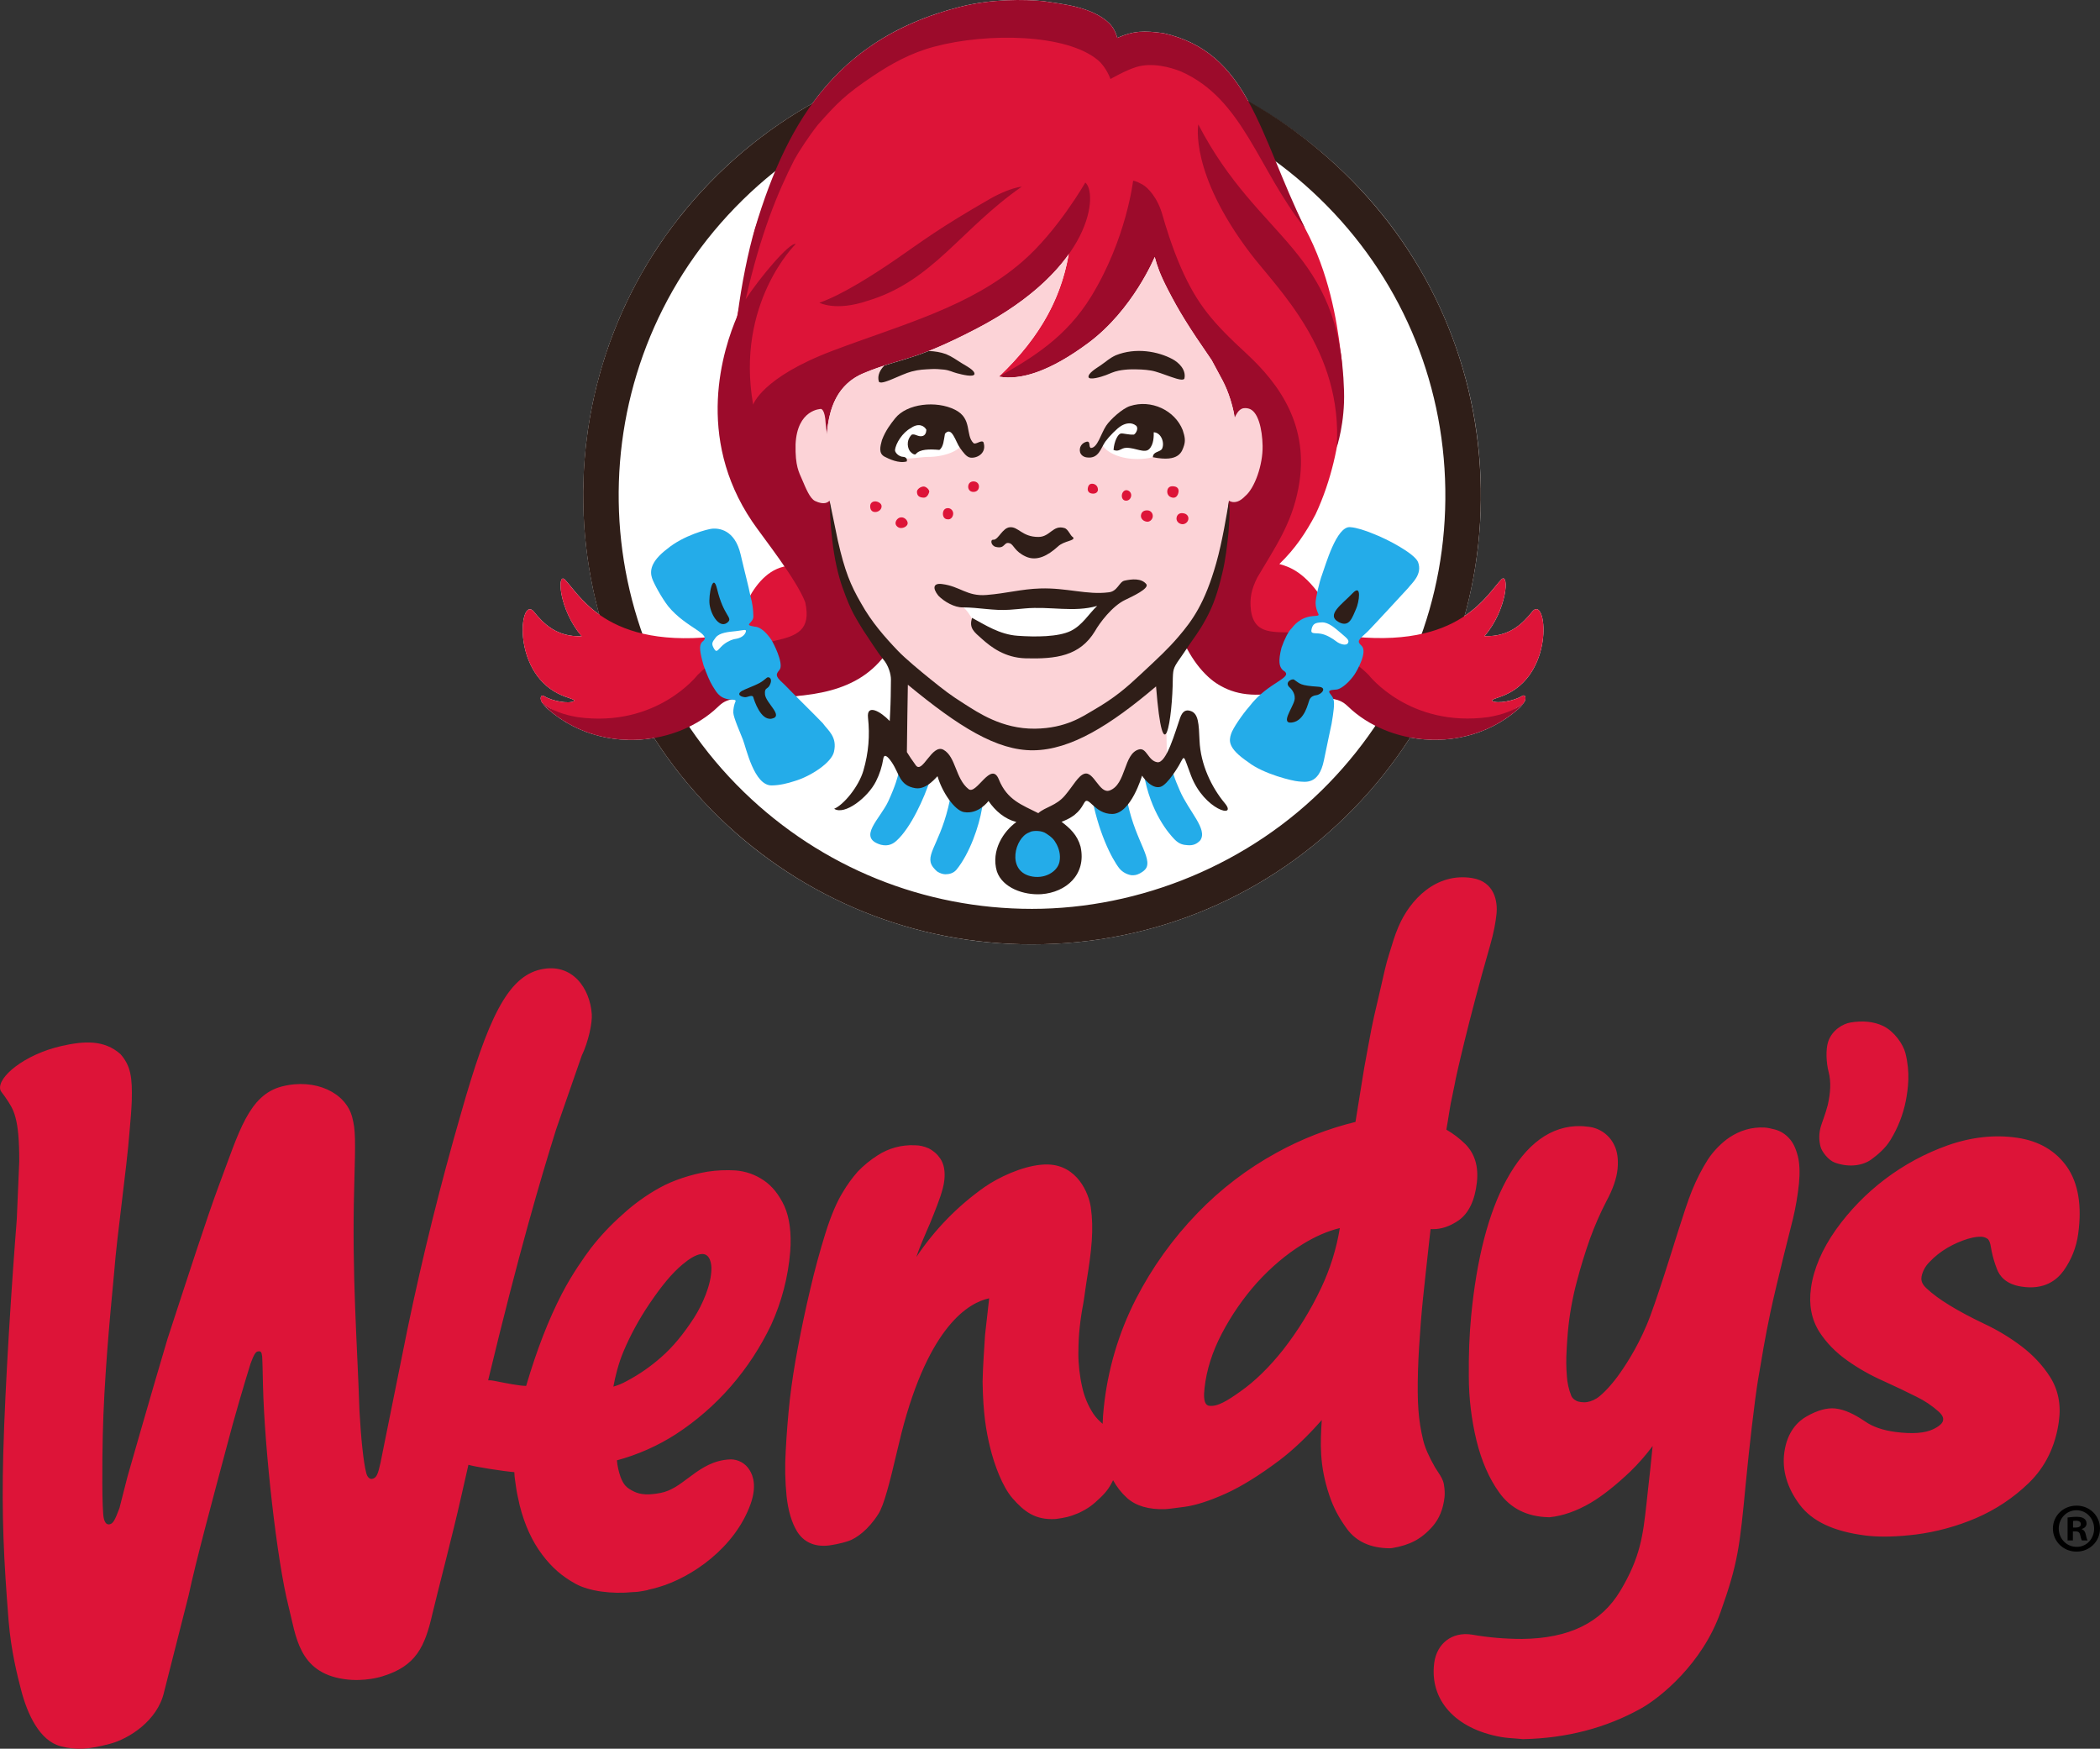 <?xml version="1.0" encoding="UTF-8"?>
<svg id="Layer_1" xmlns="http://www.w3.org/2000/svg" version="1.1" viewBox="0 0 2570.55 2140.44">
  <rect x="0" y="0" width="2570.55" height="2140.44" fill="#333333" stroke="none"/>
  <!-- Generator: Adobe Illustrator 29.8.2, SVG Export Plug-In . SVG Version: 2.1.1 Build 3)  -->
  <defs>
    <style>
      .st0, .st1, .st2, .st3, .st4 {
        fill-rule: evenodd;
      }

      .st0, .st5 {
        fill: #fff;
      }

      .st6 {
        fill: #24ace9;
      }

      .st7, .st1 {
        fill: #dd1438;
      }

      .st2, .st8 {
        fill: #2f1e18;
      }

      .st3 {
        fill: #fcd3d7;
      }

      .st4 {
        fill: #9c0b2b;
      }
    </style>
  </defs>
  <path class="st7" d="M1617.24,1576.31c-12.63,26.85-28.22,52.21-46.47,75.62-17.08,21.57-34.71,38.76-52.42,51.19-15.41,10.92-28.28,19.3-38.84,17.44-6.83-1.71-5.92-13.74-5.08-21.49,2.38-22.16,9.53-44.56,21.09-66.64,11.77-22.55,26.28-43.56,43.21-62.55,17.16-18.86,35.82-34.63,55.52-46.82,15.49-9.61,30.82-16.28,45.79-19.9-4.14,25.33-11.81,49.96-22.8,73.15M1801.91,1074.71c-44.24-6.99-76.21,26.69-90.23,59.89-4.96,11.64-6.35,17.63-11.12,32.65-4.77,14.77-6.67,25.93-10.33,41.18-2.85,11.83-5.6,23.68-8.26,35.55-3.02,13.78-3.38,15.93-7.27,36.85-3.39,17.57-6.43,35.21-9.13,52.9-2.14,13.94-4.25,25.5-6.35,39.48-33.75,8.25-66.25,20.94-96.67,37.73-35.78,19.58-68.39,44.48-96.71,73.83-30.19,31.16-55.6,66.61-75.42,105.2-21.33,41.76-34.69,87.14-39.4,133.8-.68,6.31-1.12,12.64-1.31,18.98-4.09-3.58-8.14-7.47-11.36-12.31-6.54-10.02-11.19-21.15-13.7-32.85-2.98-12.71-4.77-28.67-4.65-41.18.12-13.78.64-22.64,1.63-31.73,1.04-9.76,2.49-19.47,4.37-29.11.99-5.8,1.71-11.16,2.42-16.4.48-3.45.91-6.83,1.51-10.17,6.35-38.8,9.13-64.82,5.28-91.31-2.54-17.55-16.68-51.27-52.23-52.38-2.78-.08-5.68,0-8.74.32-23.91,2.26-51.87,15.37-68.98,27.24-32.92,23.16-61.26,52.22-83.6,85.71,3.42-10.45,7.94-20.89,12.31-31.02,3.1-6.91,6.03-13.91,8.78-20.97,5.8-14.73,11.84-29.9,13.19-42.14,1.19-11-.56-19.98-5.12-26.61-3.59-5.28-8.49-9.53-14.22-12.35-5.52-2.46-11.12-3.69-16.6-3.69-16.28-.8-32.39,3.58-46.03,12.51-8.75,5.6-16.82,12.22-24.03,19.7-6.8,7.73-12.86,16.08-18.11,24.94-7.55,12.15-14.62,28.75-21.53,50.76-6.94,22.32-13.06,44.87-18.35,67.63-5.72,24.08-10.86,48.31-15.41,72.64-4.03,20.95-7.29,42.04-9.77,63.23-2.25,20.87-3.92,41.79-5,62.75-1.15,18.64-.77,37.34,1.11,55.92,1.99,17.44,6.2,31.65,12.59,42.26,8.02,13.18,21.13,19.3,38.13,17.59l.79-.08c3.18-.44,14.22-2.03,24.5-5.6,9.53-3.3,23.99-13.62,36.22-32.85,7.07-10.96,14.3-39.95,22.92-76.69,2.03-8.42,3.85-16.16,5.4-22.32,33.88-132.25,83.08-160.01,107.39-165.09l-5.04,44.76c-1.19,19.5-2.58,36.78-3.02,57.27.56,38.8,4.41,60.96,9.13,80.22,5.32,21.96,15.29,48.49,27.4,62.39,14.18,16.28,27.88,26.97,52.62,25.5.13,0,.27,0,.4-.04h.2c10.76-1.51,16.2-2.42,27.8-7.27,11.72-5.6,17.2-9.69,27.4-19.58,7.31-7.03,11.72-13.86,14.77-20.61,4.49,8.18,10.17,15.49,17.12,21.76,10.88,9.73,26.49,14.3,46.39,13.66l1.39-.08c2.18-.12,6.95-.64,22.32-2.7,14.06-1.87,31.1-7.43,50.84-16.32,19.26-8.74,41.22-22.4,65.37-40.51,16.92-12.75,34.39-29.35,52.03-49.44-1.75,28.16-3.14,55.01,9.17,91.86,5.04,15.17,11.64,27.6,21.88,41.62,11.44,15.41,28.87,23.27,52.03,23.47h.12l2.7-.2c11-1.83,20.1-4.69,27.8-8.74,7.82-4.13,15.25-10.17,22-17.91,8.14-9.33,12.99-21.33,14.58-35.82.44-4.37.24-9.33-.75-15.33-.95-5.8-3.89-10.29-6.95-14.97-1.37-1.96-2.67-3.98-3.89-6.04-7.67-13.38-12.51-24.47-14.69-33.84-5.84-24.5-7.31-45.08-6.2-84.67.52-18.9,1.99-39.63,3.49-59.37,1.51-19.34,3.69-39.12,5.96-60.09l4.49-40.87c.48-4.88.95-9.09,1.47-12.79l2.78.04c10.17.12,20.81-3.38,31.41-10.64,12.47-8.7,20.06-24.5,22.52-46.98,2.07-19.18-2.66-34.79-14.1-46.39-6.99-6.89-14.82-12.87-23.31-17.79,1.23-7.27,2.46-14.1,3.38-20.37,1.23-8.06,2.54-15.09,3.89-20.89.87-4.05,1.67-8.1,2.5-12.19.68-3.5,1.27-6.95,2.03-10.29.2-.75,14.1-65.61,41.9-162.24,4.49-15.69,6.59-27.72,7.67-37.85,1.59-14.81-1.99-39.71-29.91-44.12M2200.69,1415.15c2.22,9.01,2.66,20.1,1.35,33.8-1.51,14.35-3.93,28.58-7.27,42.61-.16.6-20.02,78.44-27.88,115.73-6.24,29.67-10.09,52.82-14.58,79.67-.08.56-.16,1.15-.32,1.75-4.29,26.21-10.96,84.43-14.89,125.54-7.63,79.39-9.41,98.29-31.22,159.46-22.24,62.55-73.23,104.01-97.02,117.32-43.09,24.07-91.58,36.58-144.28,37.65h-.4c-2.91-.32-5.82-.57-8.74-.75-5.72-.4-12.23-.83-18.47-1.95-55.36-9.93-87.33-45.08-81.38-90.59,3.18-23.79,21.72-38.28,45.67-34.71,20.42,3.58,41.11,5.37,61.84,5.36,57.47-.64,96.9-19.66,120.49-59.22,24.62-41.18,27.56-68.27,31.77-105.76.48-4.85,1.03-9.85,1.63-15.09,2.3-19.34,4.05-37.25,5.96-56.08-8.21,11.06-17.29,21.45-27.16,31.06-17.75,16.88-34.04,29.79-48.53,38.4-17.36,10.17-34.31,16.12-50.4,17.71l-.52.04-.56-.04c-26.45-.56-46.82-10.76-60.68-30.3-12.19-16.92-21.57-38.28-27.76-63.47-6.17-25.62-9.33-51.88-9.41-78.24-.28-26.65.68-51.63,2.86-74.27,6.75-70.25,21.25-126.29,43.05-166.25,24.15-44.52,54.89-67.04,91.26-66.2,1.99,0,4.77.32,9.93.87,13.57,1.7,25.3,10.27,31.06,22.68,3.73,7.58,5,17,3.97,28.63-1.19,11.83-5.64,24.82-13.66,39.68-7.74,14.94-14.49,30.37-20.22,46.19-6.01,16.97-11.29,34.18-15.85,51.59-5.46,20.2-9.16,40.84-11.08,61.68-.7,7.71-1.23,15.43-1.59,23.15-.68,10.4-.58,20.83.28,31.22.48,8.42,2.34,16.71,5.48,24.54,1.59,3.89,6.67,6.55,8.26,6.87,2.42.6,4.9.92,7.39.95,5.08,0,10.33-1.67,15.53-4.93,3.97-2.54,13.66-10.84,25.06-26.17,7.98-10.8,23.31-33.4,35.94-63.39,5.96-13.98,13.5-36.85,21.49-61.12,9.02-27.28,24.82-80.86,33.92-103.3,5.88-14.34,12.31-26.93,19.74-38.52,6.75-10.41,17.71-21.21,26.29-26.81,12.79-8.46,27.01-12.87,42.89-12.07,3.57.2,7.43,1.07,12.47,2.34,6.78,1.78,12.89,5.52,17.55,10.76,4.77,5.04,8.26,12.23,10.72,21.96M2228.49,1403.63c-2.2-8.21-2.06-16.88.4-25.02,1.39-4.77,5.84-15.85,8.46-26.29,3.1-13.78,4.37-27.52.99-40.35-2.94-11.28-3.65-27.64-.52-37.01,4.81-14.26,17.99-21.84,27.32-23.43,14.18-2.38,28.32-1.47,40.27,4.41,13.11,6.43,24.23,22,27.01,33.28,5.96,23.79,3.26,42.81.48,57.98-3.36,17.07-9.77,33.4-18.9,48.21-5.76,9.65-15.41,17.99-23.67,23.95-10.17,7.27-26.85,10.01-44.36,3.65-8.02-2.94-16.01-13.54-17.47-19.38M2520.2,1739.82c-4.21,30.42-16.6,55.72-36.74,75.26-18.82,18.25-40.83,32.88-64.93,43.17-23.37,9.97-48,16.68-73.19,19.94-22.24,2.7-41.7,3.3-57.75,1.71-1.51-.12-2.98-.32-4.33-.48-38.76-4.96-65.13-17.28-80.58-38.05-15.33-20.73-21.53-42.18-18.51-63.86,3.57-25.74,17.08-38.25,27.72-44.12,12.95-7.27,24.23-10.37,34.31-9.49.4.04.79.08,1.19.2,10.13,1.15,21.84,6.35,35.74,15.81,9.29,6.47,21.76,10.76,37.05,12.79,20.65,2.66,36.26,1.55,46.35-3.45,7.27-3.45,11.52-7.31,11.95-10.84.24-1.59.68-4.85-4.88-10.13-8.26-7.5-17.56-13.77-27.6-18.63-12.19-6.16-25.58-12.55-40.99-19.54-15.34-6.78-29.96-15.06-43.65-24.74-14.22-10.01-25.74-21.84-34.27-35.07-9.73-15.29-13.19-33.36-10.33-53.74,3.22-23.31,13.54-47.34,30.46-71.37,33.99-47.63,81.77-83.69,136.9-103.3,28.91-10.17,57.63-13.38,85.27-9.25,26.61,3.93,47.14,16.04,60.92,35.82,13.74,20.02,18.27,47.58,13.54,81.85-2.2,16.24-8.34,31.7-17.87,45.04-8.02,11.16-23.43,23.91-51.63,19.42-19.18-2.86-26.89-13.23-29.94-21.49-2.7-6.75-4.88-14.14-6.47-21.76-1.11-5.04-1.39-11.6-4.69-15.01-3.07-2.22-6.88-3.19-10.64-2.7,0,0-4.37-.24-13.86,2.5-8.64,2.68-16.96,6.33-24.78,10.88-8.34,4.81-15.92,10.83-22.48,17.87-4.76,4.77-8.02,10.84-9.37,17.44-.48,2.9-.75,7.86,5.4,13.78,7.63,7.23,17.47,14.5,29.31,21.64,11.91,7.27,25.62,14.58,41.86,22.32,16.21,7.58,31.57,16.84,45.83,27.64,14.18,10.76,25.85,23.31,34.71,37.09,10.13,15.85,13.9,34.31,10.96,54.85M849.87,1612.49c-13.19,20.41-26.37,36.34-40.39,48.57-12.86,11.42-27.05,21.26-42.26,29.31-5.18,2.92-10.68,5.22-16.4,6.83,2.22-12.23,6.35-28.63,12.07-42.26,8.42-20.21,19.26-40.15,32.17-59.25,15.25-22.52,27.6-37.29,40.19-47.86,8.74-7.39,16.4-11.8,22.16-12.75,12.83-2.23,13.5,14.38,13.42,17.67-.08,19.98-11.36,44.64-20.97,59.73M934.86,1444.74c-10.33-7.07-22-11.16-34.55-12.15-10.72-.72-23.83-.16-33.56,1.43l-.71.08c-20.85,3.53-42.69,10.88-58.14,19.46-16.59,9.13-32.01,20.23-45.95,33.04-14.17,12.48-27.14,26.27-38.72,41.18-7.94,10.53-22.99,31.77-35.27,55.44-16.52,31.85-30.9,68.9-43.92,113.11-8.14,0-25.93-3.61-34.08-5.2-2.96-.68-5.96-1.21-8.98-1.59l-3.46-.08c37.73-156.79,63.98-245.6,83.2-307.11l31.3-90.07c8.18-17,13.15-40.27,12.35-51.03-2.14-31.45-23.83-63.23-62.43-54.69-40.91,9.06-65.05,61.2-97.62,176.1-25.1,86.75-46.88,174.42-65.29,262.83-9.65,47.62-19.3,95.24-28.83,142.85l-4.29,21.45c-3.26,14.85-4.96,19.1-10.21,20.29-2.62.6-5.92-1.23-7.43-7.31-3.42-13.31-6.27-40.87-8.3-76.21-2.58-81.42-9.37-165.77-6.43-272.52,1.71-61,1.63-70.81-2.38-86.42-7.7-30.22-45.16-48.17-85.94-37.85-40.83,10.37-52.82,56.2-76.37,118.71-15.89,42.34-39.99,117.6-63.94,190.63-22.44,75.62-48.85,168.23-48.85,168.23l-4.92,19.22-4.88,19.22c-5.84,15.65-7.86,18.74-11.76,19.86-3.97,1.07-6.2-2.15-7.39-6.91-2.46-9.49-2.07-70.18-1.31-102.19,1.51-65.21,7.86-136.02,13.94-199.37,3.49-45.71,15.21-125.66,18.75-171.37,1.23-13.78,2.46-28.28,2.78-38.09.79-29.11-1.19-43.17-13.9-57.59-19.94-17.51-44.2-16.16-72.2-9.81-45.08,10.25-78.83,38.17-74.82,53.5.64,2.3,2.98,4.53,5.28,7.9,6.83,9.89,10.41,15.45,13.15,25.46,3.26,11.8,4.81,28.12,4.77,54.45l-3.02,70.81c-5.68,71.25-14.26,199.61-16.56,287.42-1.99,75.82.56,128.44,6.51,203.42,3.02,37.69,11,68.47,15.29,85.03,7.63,29.63,22.68,62.55,48.73,69.14,19.34,4.88,34.27,3.73,59.73-2.94,23.43-6.08,58.82-28.44,66.64-63.66l29.91-117.71c8.9-41.9,29.03-116.13,46.19-180.54,9.93-38.33,22.76-81.22,29.67-103.46,4.13-11.24,6.16-14.3,8.78-14.97,2.66-.68,4.25.2,4.85,2.62.55,2.34.81,4.74.79,7.15l.28,7.94.56,24.15c1.99,78.79,17.08,214.38,31.22,269.86,9.25,36.26,11.91,81.06,67.79,89.28,25.81,3.89,47.3-3.42,47.3-3.42,41.22-12.55,51.91-36.3,61.16-76.85,6.04-25.66,24.66-96.35,34.87-141.86,3.1-13.82,6.12-27.12,9.13-40.15,7.55,2.42,41.86,7.78,56.2,9.01.16,4.33.4,6.59.83,9.37l1.03,7.27c.52,3.5.91,6.67,1.67,10.17l2.98,13.7c5.96,23.83,15.25,44.12,27.52,60.37,11.91,15.85,24.23,26.61,41.22,35.94,16.16,8.82,43.85,12.67,70.1,9.97,4.3-.08,8.58-.58,12.79-1.47l5.36-1.03.04-.24c3.89-.87,8.66-2.03,12.31-3.1,41.22-11.83,94.28-48.45,113.39-102.11,7.47-21.13,3.3-34.35-1.51-41.74-4.88-7.83-13.41-12.63-22.64-12.75-2.93.07-5.85.35-8.74.83-17.95,2.86-31.53,13.03-43.49,22-10.8,8.1-21.01,15.77-33.72,18.23-14.5,2.78-24.38,2.42-32.76-1.71-9.33-4.61-12.51-8.02-16.28-17.55-2.38-6.65-3.92-13.58-4.57-20.61,25.6-6.91,49.97-17.72,72.28-32.05,25.1-16.35,47.8-36.12,67.44-58.74,19.69-22.7,36.21-47.97,49.13-75.1,12.91-28.3,20.79-58.63,23.31-89.64,1.67-22.56-.75-41.23-7.07-55.52-6.51-14.06-15.05-24.74-25.34-31.65"/>
  <path class="st5" d="M683.06,848.89c10.6,5.52,22.56,7.23,19.3,9.29-5.92,3.65-26.57-.04-36.34-6.16-4.25-2.66-5.84,3.5-1.99,8.46v-.04c1.9,2.83,4.17,5.39,6.75,7.63,37.65,32.88,86.14,42.73,129.87,35.19,22.8,35.49,49.61,68.23,79.91,97.58,102.4,99.69,239.74,155.34,382.65,155.05,149.96,0,290.04-59.25,394.37-166.84,25.97-26.77,48.85-55.68,68.59-86.34,44.36,8.3,93.93-1.31,132.21-34.79,2.58-2.23,4.85-4.79,6.75-7.63,3.85-4.96,2.26-11.12-2.03-8.42-9.81,6.12-30.46,9.81-36.3,6.16-3.22-2.07,8.7-3.77,19.3-9.29,57.15-28.79,46.82-119.58,29.91-100.64-12.23,15.33-28.24,31.5-58.86,30.5,27.76-32.29,30.5-77.72,20.89-69.66-9.02,9.29-21.05,28.71-45.35,45.08,13.9-50.12,20.77-102.54,19.94-156-1.81-145.83-61.9-284.87-166.88-386.11-35.05-34.03-74.44-63.28-117.16-86.98-23.07-41.98-52.11-72.44-104.21-84.28-24.42-3.38-36.74-3.02-56.79,5.72-1.57-6.47-4.73-12.44-9.21-17.36-21.96-21.72-61.76-24.31-81.26-27.64-22.96-2.23-63.07-2.86-101.27,6.83-83.4,21.13-140.23,61.56-181.42,118.43-46.36,26.14-88.71,58.83-125.74,97.06-140.19,144.52-184.83,346.95-135.19,528.45-22.36-15.89-33.76-34.15-42.34-43.05-9.61-8.06-6.87,37.33,20.89,69.66-30.62.99-46.67-15.13-58.9-30.5-16.92-18.98-27.2,71.85,29.91,100.64"/>
  <path d="M2537.54,1869.74h3.1c3.57,0,6.47-1.19,6.47-4.09,0-2.58-1.87-4.29-5.96-4.29-1.75,0-2.98.16-3.61.36v8.02ZM2537.38,1885.51h-6.51v-28.08c2.54-.32,6.15-.87,10.76-.87,5.32,0,7.66.87,9.57,2.26,1.71,1.19,2.9,3.22,2.9,5.96,0,3.41-2.54,5.64-5.8,6.67v.36c2.74.83,4.09,3.06,4.96,6.83.83,4.29,1.51,5.8,2.07,6.87h-6.87c-.84-1.07-1.35-3.46-2.23-6.87-.51-2.9-2.22-4.29-5.8-4.29h-3.06v11.16ZM2541.63,1848.53c-12.11,0-21.57,10.09-21.57,22.4s9.45,22.4,21.88,22.4c12.15.2,21.41-9.93,21.41-22.24s-9.26-22.56-21.53-22.56h-.2ZM2541.95,1842.89c15.93,0,28.59,12.31,28.59,28.04s-12.67,28.24-28.72,28.24-28.91-12.47-28.91-28.24,12.79-28.04,28.91-28.04h.12Z"/>
  <path class="st8" d="M1263.15,100.24c-138.09,0-267.12,54.61-363.27,153.74-194.29,200.28-189.4,521.3,10.92,715.66,95,92.1,220.14,142.81,352.43,142.81s267.08-54.57,363.19-153.66c94.12-97.02,144.8-224.95,142.74-360.13-2.03-135.19-56.6-261.45-153.66-355.53-94.96-92.14-220.1-142.9-352.35-142.9M1263.23,1155.9c-143.65,0-279.55-55.09-382.69-155.09-217.52-211.05-222.84-559.66-11.84-777.1,104.41-107.63,244.48-166.92,394.45-166.92s279.48,55.08,382.61,155.13c105.36,102.19,164.62,239.28,166.84,386.07,2.26,146.82-52.78,285.71-155.01,391.07-104.37,107.59-244.41,166.84-394.37,166.84"/>
  <path class="st1" d="M1863.08,851.89c-9.73,6.12-30.38,9.81-36.26,6.15-3.26-2.06,8.66-3.77,19.3-9.29,57.11-28.83,46.83-119.58,29.91-100.64-12.23,15.33-28.28,31.49-58.9,30.5,27.76-32.33,30.5-77.72,20.89-69.66-19.94,20.69-54.77,91.46-207.08,66.96,4.21-5.36,8.74-10.57,13.7-15.45-7.78-4.65-15.61-12.03-23.59-23.83-23.27-36.74-43.13-42.97-55.04-46.27,19.46-18.71,32.52-38.44,44.32-60.76,39.44-84.28,34.87-175.94,30.58-200.09-4.57-37.33-14.1-95.59-43.41-150.04-33.2-61.91-65.65-174.98-177.33-212.95-22.72-1.15-34.67.04-54.61,8.78-1.95-3.93-20.81-19.46-22.84-23-11.84-10.72-46.62-20.21-62.19-25.38-32.05-.56-60.29-8.54-95.67,1.03-149.77,40.47-216.57,115.29-260.85,252.86-3.65,11.4-8.82,48.57-9.41,59.89,1.35-3.85-48.69,147.98-15.45,231.22,6.12,6.99,6.67,20.34,12.91,27.25,15.73,36.82,40.95,59.45,56.08,93.21-49.13,2.03-66.36,77.05-67.79,83.36-154.13,25.5-189.16-45.87-209.22-66.64-9.57-8.06-6.87,37.34,20.89,69.66-30.62.99-46.67-15.17-58.86-30.5-16.96-18.98-27.25,71.84,29.86,100.64,10.64,5.48,22.56,7.23,19.3,9.26-5.88,3.69-26.53,0-36.26-6.12-4.57-2.86-6.16,4.37-1.19,9.49,147.06,97.66,214.78-9.77,237.18-12.87,81.1,23.31,224.86-33.96,161.08-83.36-17.36-27.13-43.53-73.67-44.52-127.33-3.58-30.14-.08-39.48-33.2-36.7,11.76-36.62,23.83-68.71,11.64-124.35-2.19.75-4.45,2.78-6.12,4.37,65.33-63.78,194.21-71.37,264.7-141.07,9.13-15.89,45.24-21.17,53.89-37.69-8.02,57.31-33.56,107.75-86.66,158.38,0,0,37.33.12,67-21.05,50.6-36.1,74.31-79.99,109.22-117.87.2-1.87,9.81-10.45,9.41-12.79,5.76,2.9,16.88,12.11,20.57,17.87,41.26,63.78,7.75,48.18,53.38,106.16,2.66,3.06,7.59,16.28,10.17,19.5,9.93,18.67,14.66,30.22,27.33,47.46,16.4,11.28,13.14,30.38,22.76,62.91-2.86,40.39-11.12,71.88-38.05,89.83-1.47,35.19-31.18,116.84-31.18,116.84,2.66,8.06-31.18,62.07,48.73,78.36,20.97,4.25,52.66.04,79.59-4.73,2.19-17.35,8.02-33.84,16.72-49.09-.64,4.92-1.11,9.89-1.11,14.98,0,13.9,2.58,27.28,7.27,39.83.83-.24,1.63-.4,2.42-.64,22.4,3.1,90.15,110.53,237.18,12.87,4.97-5.12,3.38-12.35-1.19-9.49"/>
  <path class="st6" d="M1444.19,967.66c-6.12-14.14-10.21-23.67-9.97-36.14-.79-2.03-3.02-3.81-5.92-5.2l.24,14.54-25.7-10.52c-2.46,3.45-3.81,8.46-2.98,15.53,8.38,49.44,31.57,74.94,37.53,81.18,6.2,6.47,11.04,7.07,16.44,7.46,6.71.56,11.32-1.51,15.45-6.04,9.25-13.66-13.86-34.95-25.1-60.8M1178.69,983.99l-13.9-16.08c-9.61,59.41-31.57,75.14-24.66,90.23,2.18,4.73,7.23,8.7,7.23,8.7,3.46,2.15,6.67,3.14,9.73,3.26,4.85-.04,9.89-1.15,13.7-5.6,16.32-20.02,27.68-53.45,31.26-75.06.76-4.61.8-9.26.28-13.74l-23.63,8.3ZM1130.93,955.64l-22.76-5.4-2.78-13.9c-1.8,2.03-3.34,4.29-4.57,6.71-2.34,9.05-4.29,17.39-13.23,37.13-9.89,21.96-38.92,45.04-9.33,53.78,9.49,2.34,15.25-1.43,19.1-4.89,17.79-16.04,34.03-52.58,41.22-74.62,1.27-4.05,2.14-8.18,2.74-12.47l-10.41,13.66ZM1362.55,984.82l-26.92-14.26c8.1,47.18,25.18,80.5,34.71,92.57,3.77,4.37,8.86,7.15,14.62,8.14,3.81.16,6.51-.32,9.81-2.03,0,0,7.19-3.29,8.94-8.18,5.48-15.29-20.06-40.63-26.61-98.09l-14.54,21.84ZM1255.07,1076.88c28.28,7.11,53.49-14.66,54.01-22.08.36-5.84-14.3-29.35-19.74-34.51-3.3-3.22-15.09-11.4-30.7-6.04-8.62,2.9-25.42,20.06-25.1,36.02.2,13.06,21.53,26.61,21.53,26.61"/>
  <path class="st4" d="M1061.86,368.24c80.19-24.03,113.63-87.45,188.96-139.84-12.51,1.67-27.92,8.7-38.44,14.69-63.58,36.46-83.64,52.27-113.27,72.68-29.82,20.57-68.27,45.08-96.11,54.77,0,0,19.9,10.88,58.86-2.3M1424.38,40.67c-24.42-3.38-36.77-3.02-56.75,5.72-2.26-8.18-5.72-13.7-9.25-17.36-22-21.76-61.75-24.34-81.26-27.64-22.99-2.23-63.07-2.86-101.31,6.83-145.35,36.85-210.21,132.33-251.63,271.33-8.38,28.12-16.52,68.55-21.41,106.67-17.99,41.34-52.14,148.38,17.95,252.11,12.59,18.67,54.17,70.49,64.97,98.89,15.01,68.51-71.29,27.56-131.89,89.04,0,0-49.88,64.74-146.59,51.55-16.48-2.78-31.33-7.67-43.17-17.36,1.47,2.31,3.26,4.33,6.79,7.63,61.36,53.65,151.67,45.99,203.06,1.59,11.28-9.69,11.6-15.85,50.08-15.89,67-.08,127.25-4.92,162.23-56.04-27.2-35.5-39.47-47.98-50.04-69.9,0-11.08-3.41-25.46-12.11-44-5.6-69.18-12.83-78.24-11.68-112.91-2.74-44.32-.72-95.4,45.19-114.34,46.19-19.02,58.5-13.1,137.14-53.93,145.2-75.3,148.73-167.64,133.76-179.19,0,0-33.8,59.21-76.81,96.55-64.3,55.8-146.08,76.65-232.49,109.3-86.82,32.8-97.26,66.01-97.26,66.01-21.88-124.51,52.07-196.63,52.07-196.63-7.43-2.54-44.68,42.06-61.24,67.67,18.51-81.06,38.96-130.26,59.53-170.73,5.4-9.93,17.67-28.67,28.67-42.69,23.11-26.01,33.16-36.82,67.79-59.97,21.72-14.54,45.71-28.16,75.34-35.98,64.65-17.12,161.52-15.73,200,16.72,10.45,8.9,15.21,23.03,15.21,23.03,0,0,18.59-10.8,31.77-14.77,18.75-5.64,40.78-.08,54.69,5.56,76.29,33.84,94.09,119.78,151.75,191.94-56.91-116.4-68.63-215.1-173.12-238.81M1530.85,310.46c32.88,43.13,113.31,118.47,105.36,237.18,0,0,10.25-30.06,8.98-69.3-5.16-175.06-103.66-181.82-178.4-326.06,0,0-11.24,59.25,64.06,158.18M1865.14,860.31c-1.51,2.3-3.26,4.33-6.79,7.62-61.32,53.7-151.67,45.99-203.06,1.55-8.58-7.35-10.84-12.67-28.4-14.81-6.12-14.14-9.49-29.43-9.49-45.35,0-5.12.44-10.13,1.15-15.13-7.03,12.31-12.15,25.41-15.01,39.08-2.1.12-4.21,3.38-6.43,4.01-73.32,28.39-117.68,9.33-146.67-48.21,2.58-3.73,17.95-23.67,19.93-27.44,5.88-12.87,23.83-51.51,28.67-103.89,8.3-69.74,7.98-85.78,10.52-102.86,3.85-33.28,3.73-41.82-3.38-65.57-6.23-19.58-11.4-26.33-23.07-48.53-29.03-42.06-40.07-60.01-53.81-86.78-9.85-19.18-12.83-28.47-15.85-39.44,0,0-26.57,64.7-81.34,105.32-46.83,34.75-82.81,45.95-109.25,41.07,40.47-22.87,82.21-47.94,112.95-98.26,43.09-70.45,51.19-141.46,51.19-141.46,0,0,2.82-.2,11.56,4.65,6.55,3.69,18.63,16.08,24.66,38.17,2.26,8.38,11.44,38.84,22.56,64.02,20.1,45.36,39.16,67.04,79.87,104.61,39.63,36.62,78.28,88.48,63.7,164.78-8.46,44.4-28.36,72-50.32,109.41-7.19,14.34-9.57,25.06-7.75,40.59,6.08,40.82,46.55,18.67,97.46,31.18-3.53,4.68-6.76,9.58-9.69,14.65,18.86,5.76,38.64,14.97,56.27,32.85,0,0,49.92,64.73,146.63,51.59,16.48-2.82,31.34-7.75,43.17-17.4"/>
  <path class="st3" d="M1528.15,499.98c-8.97-2.06-12.67,2.54-16.84,11.2-.87-6.55-2.5-13.23-5.12-21.88-6.2-19.58-11.4-26.33-23.04-48.53-29.07-42.06-40.07-60.01-53.85-86.78-9.85-19.18-12.83-28.48-15.85-39.44,0,0-26.53,64.7-81.34,105.33-46.83,34.75-82.77,45.95-109.26,41.06,50.36-48.06,75.9-95.91,85.27-149.61-20.73,29.07-55.96,61.56-113.43,91.35-78.63,40.82-90.95,34.91-137.1,53.93-32.72,13.46-43.13,43.29-45.43,75.3-.44-5.04-.95-9.65-1.47-13.42-.87-18.27-5.88-17.95-5.88-17.95,0,0-29.07.4-30.98,43.41-.56,26.53,4.13,34.04,8.02,43.09,4.37,10.17,9.37,22.99,15.85,26.17,11.08,5.28,15.97,1.67,17.75-.56.2,1.23.44,2.46.64,3.69s.44,2.5.59,3.89c.28,1.83.56,3.77.91,5.84,9.1,58.1,17.67,93.09,32.53,115.25,1.2,2.98,2.46,5.93,3.77,8.86,3.22,5.52,6.36,10.6,9.21,15.13,9.69,7.51,14.58,15.21,15.61,22.76.59.75,1.23,1.55,1.83,2.34,1.83,2.34,3.69,4.73,5.68,7.31-.2.24-.36.48-.51.72,1.47,1.35,2.94,2.74,4.49,3.97,5.92,6.59,12.07,12.07,17.71,16.68l-3.45,112.67,3.73,18.47,22.72,5.4,10.92-14.3,36.86,42.65,31.97-11.2s7.75,3.14,14.26,8.9c6.52,5.72,46.79,23.59,46.79,23.59l18.62-7.27,23.63-17.71,9.57-16.16,39,20.69,37.09-55.84,28.91,11.87-1.99-127.56c3.56-3.79,7.04-7.66,10.45-11.6,11.08-12.79,23.99-26.33,33.72-40.79.32-.79.76-1.67,1.15-2.62.12-.22.23-.44.32-.68.36-.79.76-1.63,1.15-2.54.2-.48.44-.99.64-1.51.32-.75.67-1.47.99-2.26.32-.72.64-1.51.95-2.26.32-.71.6-1.39.91-2.14.36-.87.76-1.83,1.11-2.78.28-.72.56-1.39.87-2.15.4-1.03.83-2.18,1.23-3.29.28-.72.56-1.39.84-2.15.44-1.19.91-2.46,1.35-3.77.28-.71.56-1.39.8-2.14.48-1.35.95-2.78,1.43-4.21.24-.75.48-1.47.75-2.23.48-1.47.95-2.98,1.39-4.49.28-.79.51-1.59.75-2.38.48-1.59.95-3.22,1.39-4.88.24-.83.48-1.63.72-2.46.44-1.63.87-3.38,1.35-5.08.24-.87.44-1.75.68-2.7.44-1.71.83-3.49,1.23-5.24.24-.99.44-1.9.67-2.9.4-1.79.76-3.65,1.11-5.48.2-1.03.44-2.03.64-3.06.36-1.9.67-3.85.99-5.8.2-1.07.36-2.07.56-3.14.32-2.1.63-4.33.91-6.51.12-.92.28-1.79.4-2.74.36-3.14.72-6.31,1.03-9.57,2.19-18.47,3.77-33.16,5-45.11,3.1,2.06,10.36,4.77,19.94-5.2,11.87-9.73,22-38.4,21.57-61.72-.44-20.45-5.4-42.93-17.39-45.71"/>
  <path class="st6" d="M922.18,754.45c-.07-8.29-1.25-16.53-3.49-24.5-2.98-14.93-6-25.02-12.08-51.19-7.23-31.13-27.2-32.21-34.59-31.69-5.76.44-35.47,8.22-55.4,24.82-20.81,15.85-21.13,27.4-18.51,35.62,2.07,6.51,12.11,24.74,19.86,34.59,22.12,27.12,55.24,33.95,41.46,43.61-4.01,4.37-2.94,11.84,1.79,28.71,3.81,10.45,7.51,19.66,11.24,25.58,3.61,4.97,6.87,14.81,21.01,16.12,3.53.36,7.82.08,6.87,2.34-1.83,4.13-2.9,9.53-2.7,13.98.24,5.8,8.18,23.87,11.72,32.8,4.05,10.36,13.74,56.51,35.31,56.12,9.81-.12,19.54-2.58,27.96-5.32,20.02-5.92,45.08-22.52,48.17-35.66,4.49-18.71-7.51-26.45-13.66-35.19-11.8-12.31-37.97-37.85-45.47-45.83-1.75-1.87-3.93-3.69-6.55-6.28-7.31-7.27-3.62-9.33-.32-14.1,3.97-8.18-7.67-31.26-10.6-35.82-4.85-7.38-12.91-15.97-20.14-16.08-15.13-2.46-1.95-3.65-1.87-12.63"/>
  <path class="st8" d="M911.86,843.87c20.06-8.22,19.5-8.5,26.89-14.41,2.3-1.87,8.18,1.23,2.78,10.33-2.3,3.69-5.88,1.95-5.12,10.16.99,10.57,23.39,26.61,8.3,29.67-13.7,2.74-21.57-22.64-22.64-26.29-1.15-3.58-7.19.32-10.21.04-6.47-.64-11.75-4.65,0-9.49M868.58,739.77c1.91,14.34,13.19,30.62,22.52,21.6,5.92-5.72-5.4-7.27-13.34-40.47-5.12-21.56-10.64,7.78-9.18,18.87"/>
  <path class="st0" d="M901.08,772.47c-9.17.95-20.17,1.71-24.98,7.82-4.73,6.12-5.44,7.7-2.1,13.62,3.34,5.96,4.97,1.03,10.29-3.77s11.8-7.51,16.16-8.14c4.85-.72,10.76-3.26,12.47-8.54,1.27-4.09-3.22-1.87-11.84-.99"/>
  <path class="st6" d="M1634.76,844.1c7.7-.04,18.43-11.28,23.27-18.55,3.02-4.57,16.4-27.72,8.62-35.15-4.21-4.21-5.28-5.48,1.15-11.64,2.7-2.54,4.92-4.37,6.75-6.23,7.78-7.9,41.22-44.24,49.13-52.82,4.25-5.76,17.99-16.56,12.03-31.93-4.57-10.44-37.33-27.84-54.65-34.43-9.69-4.05-20.53-7.55-28.08-8.11-17.04-2.02-30.74,47.82-34.63,58.02-3.37,8.78-8.06,29.15-7.98,34.91,0,4.29,1.43,9.57,3.53,13.58,1.27,2.23-3.41,2.03-7.27,2.39-15.33,1.43-22.92,11.56-25.82,15.17-3.69,3.41-8.62,13.1-12.15,23.39-4.21,16.56-2.9,23.35,1.63,27.56,15.61,9.33-17.59,13.34-41.14,44.6-8.5,9.61-20.29,27.01-22.24,33.48-2.5,8.02-4.53,17.2,20.77,34.35,18.98,14.93,55.28,23.35,61.64,23.75,8.02.48,24.94,4.89,31.22-25.7,5.2-25.65,7.07-33.36,9.41-44.84,2.38-13.82,3.77-24.74,2.54-28.83-.68-7.43-13.34-12.15,2.26-12.99"/>
  <path class="st8" d="M1613.61,840.54c-22.76-1.47-22.04-3.62-29.63-8.7-2.46-1.59-12.35,3.33-5.28,9.65,2.42,2.1,7.75,8.38,5.72,16-2.7,9.89-17.2,28.72-3.02,26.85,16.12-2.03,19.86-24.82,21.64-28.2,1.83-3.42,4.57-4.77,8.1-5.24,6.79-.83,14.02-9.65,2.46-10.36M1659.92,745.36c-4.53,9.85-7.9,23.15-21.05,16.16-16.52-8.78,4.13-22,16.76-35.39,11.87-12.47,7.82,11.48,4.29,19.22"/>
  <path class="st0" d="M1641.83,775.28c-7.78-6.63-15.65-13.74-23.63-13.5-8.02.28-11.08,1.51-12.71,8.1-1.63,6.55,3.14,4.64,10.61,5.68s15.57,6.36,19.42,9.37c4.21,3.42,12.27,5.92,14.42,2.31,2.1-3.58-.8-5.68-8.1-11.95M1194.82,767.54s-11.2-27.6-22.72-26.85c20.26-.16,46.83,4.05,66.88,2.54,3.18-.16,9.57-2.74,12.71-3.02,31.25-3.22,68.11,5.72,96.86-2.86-9.85,9.33-15.85,31.81-30.02,38.88-15.21,7.63-50.4,9.81-72.36,8.54-22.16-1.27-35.82-9.06-51.35-17.24"/>
  <path class="st7" d="M1065.18,619.56c0-3.38,2.22-5.88,6.27-5.88,3.3.08,7.75,2.54,7.67,5.96.15,4.37-4.45,7.19-7.87,7.07-4.01,0-6.15-2.82-6.08-7.15M1096.2,640.4c0-3.54,3.42-7.27,7.11-7.15,3.77-.24,7.75,3.54,7.75,7.19-.04,3.1-4.09,5.84-7.9,5.84-3.49.28-6.99-2.82-6.95-5.88M1122.43,601.77c0-2.82,4.29-6.31,8.34-6.28,2.62.08,6.79,3.42,6.71,6.48-1.43,5.04-3.97,7.15-6.71,7.15-5.32-.08-8.42-2.18-8.34-7.35M1154.19,628.78c.08-3.65,1.83-6.87,6.23-6.83,3.62.04,6.39,3.18,6.36,6.67,0,3.81-2.86,7.47-6.51,7.03-4.37,0-6.08-3.41-6.08-6.87M1185.13,595.7c.04-3.62,2.38-6.47,6.55-6.47,4.21.12,6.71,2.86,6.63,6.36,0,3.57-2.5,6.55-6.83,6.51-4.13.04-6.39-3.06-6.36-6.39M1331.56,597.49c.63-3.85,2.62-6,6.79-5.24,3.57.8,5.8,3.73,5.6,7.75-.72,3.46-4.05,4.77-7.98,3.97-3.77-.68-4.92-3.85-4.41-6.47M1373.37,605.19c.59-3.06,3.18-5.72,6.12-5.16,3.38.55,5.67,3.72,5.13,7.1-.01.08-.03.17-.05.25-.64,3.57-3.69,6.04-7.31,5.32-3.1-.59-4.57-3.89-3.89-7.51M1428.95,600.05c.79-3.73,3.69-5.6,8.77-4.65,3.93.72,5.52,3.46,4.81,7.23-.79,4.05-3.26,7.23-7.31,6.47-5.12-.91-7.03-5.04-6.27-9.06M1396.68,630.3c.79-4.29,4.37-6.2,9.09-5.48,3.65.8,5.92,4.37,5.2,8.14-.72,3.5-4.17,6.24-7.59,5.52-4.97-.87-7.38-4.69-6.71-8.18M1440.25,633.37c.83-4.17,4.29-5.96,8.46-5.08,3.89.51,6.71,3.69,5.84,7.62-.72,3.69-4.61,6.28-8.18,5.6-4.25-.75-6.91-4.33-6.12-8.14"/>
  <path class="st5" d="M1134.93,512.32c-20.57,5.76-35.94,21.6-42.14,37.45-.04,4.57,11.4,9.37,11.76,11.12,5.52,1.59,24.42-1.71,31.06-1.63,22.44.24,47.98-10.13,41.54-22.95,0,0-21.6-29.75-42.22-23.99M1426.08,550.94c5.68-9.09-19.54-42.97-35.62-41.38-16.12,1.63-28.16,7.71-40.87,27.37-.72,1.15.32,6.31-.44,7.62,6.04,10.09,23.19,17.39,43.45,17.32,6.47,0,12.75-.8,18.35-2.22.32-6.32,9.53.44,15.13-8.7"/>
  <path class="st2" d="M1260.97,1072.31c17.16,4.37,33.2-5.04,35.86-17.24,1.87-8.82-.8-16.84-3.81-22.32-2.86-5.36-5.92-8.38-12.11-12.35-6.23-4.41-15.85-3.54-18.9-2.54l-2.7,1.23c-17,6.63-27.08,45.87,1.67,53.22M1111.28,838.11c-.51,24.62-.72,49.09-1.19,82.45,2.66,4.41,6.12,9.57,10.88,16.12,8.14,11.36,19.85-26.93,34.03-18.9,15.17,8.58,14.41,35.39,30.62,48.09,9.65,7.55,27.56-35.34,37.01-11.87,10.2,25.38,28.52,31.22,48.29,41.3,8.86-7.78,21.8-8.85,32.65-21.64,10.17-12,16.24-24.23,23.75-26.57,11.6-3.62,18.43,25.02,30.98,20.45,20.41-7.51,16.84-45.16,35.78-50.24,9.61-2.58,11.16,13.94,22.52,15.65,11.32,1.75,22.12-37.93,27.96-54.41,2.94-8.14,7.11-10.49,13.42-8.1,8.94,3.38,9.49,15.41,10.33,36.14,1.27,29.11,14.65,57.03,30.9,76.49,16.2,19.42-25.06,8.66-41.22-33.48-10.09-26.21-7.27-26.41-14.78-12.91,0,0-13.9,24.07-22.87,26.45-11.48,3.1-22.4-13.74-22.4-13.74,0,0-13.46,46.78-36.5,46.9-21.64.08-28.91-22.99-34-14.06-3.85,6.63-8.62,16.52-28.04,23.63,10.41,7.94,19.38,16.16,23.31,30.54v.04c7.43,34.19-17.95,55.8-47.86,58.02-21.56,1.47-47.7-7.63-54.61-27.88-7.59-25.78,8.38-49.33,23.87-60.41-14.34-3.77-25.74-13.54-34.12-25.78,0,0-12.15,16.76-30.1,13.59-11.44-2.03-26.77-24.55-32.25-43.77-.28-.87-12.67,16.88-27.24,14.5-19.5-3.18-19.26-17.52-28.72-31.53-2.1-3.1-9.05-13.23-10.48-4.53-1.52,9.6-4.52,18.92-8.9,27.6-9.93,19.94-38.64,42.06-51.23,33.68,11.24-4.53,29.98-26.81,35.78-46.7,6.43-22.2,8.02-43.09,5.64-64.82-1.87-17.32,15.25-7.75,26.61,4.13l.56-11.2c.67-12.43.79-26.37.91-39.68.04-5.87-2.66-16.88-9.53-24.78-7.07-8.46-17.95-26.09-24.15-35.07,0,0-7.27-11.56-11.91-20.13-4.21-7.9-8.14-17-13.86-33.08-4.69-13.31-9.69-33.2-12.43-58.02-2.94-25.5-2.47-31.42-3.22-47.74,3.38,15.45,8.34,41.03,10.17,49.13,8.42,36.93,15.37,54.01,28.36,76.37,12.95,23.27,29.43,41.82,45.08,58.22,9.17,9.61,28.08,25.26,40.11,34.95,16.12,12.91,23.31,18.75,41.46,30.18,16.08,10.13,45.67,30.7,86.26,30.22,38.17-.44,58.9-15.41,71.33-22.56,26.69-15.45,40.55-27.6,59.1-44.96,21.33-19.94,32.21-29.9,45.16-45.03,16.8-19.62,32.25-40.59,46.23-89.99,7.63-27.01,12.55-58.58,15.69-76.22.44,6.28,1.39,13.39-.56,37.73-1.83,17.67-3.65,33.84-7.51,50-5.6,23.55-10.72,39.36-20.06,56.51-9.65,17.67-12.23,19.22-28.43,43.53-11.32,16.04-11.76,16.68-12.24,28.83-.36,51.04-11.72,121.09-20.53,10.41-56.11,47.66-104.37,77.68-150.08,78.2-44.92.52-91.82-29.19-153.74-80.26M1383.21,497c-9.41,3.06-24.1,16.4-29.23,24.15-6.39,9.61-10.4,26.89-18.62,27.16-3.18-1.11-.12-8.26-4.92-7.75-6.2,1.39-9.93,6.79-8.3,13.19,1.19,3.22,3.97,5.64,8.38,6.15,14.69,1.9,16.92-11.64,22.52-19.42,4.73-6.47,14.46-16.44,19.66-19.38,4.81-2.78,11.84-4.88,17.87-.16,3.54,3.02.04,9.61-2.58,10.96-6.71.56-13.07-1.91-16.24-1.23-3.22.68-7.98,9.33-8.7,20.06,7.07,2.86,8.78-2.5,15.73-2.62,11.2-.15,22.2,7.19,27.92,1.55,5.76-5.72,5.6-16.08,5.56-20.57,9.53.4,13.86,13.86,9.85,20.81-3.18,3.65-10.88,2.94-10.84,9.73,32.52,6.55,35.58-6.99,38.08-14.34,1.79-5.92,1.11-10.76-1.63-18.86-9.53-24.15-38.49-37.93-64.5-29.43M1082.25,558.68c5.76,3.02,17.99,8.93,27.68,6.11,1.15-3.73-2.03-5.52-4.09-5.56-6.11-.24-10.44-5.68-10.28-8.22.72-8.3,9.29-21.72,19.38-27.05,9.21-6.55,16.32-3.02,19.02,2.06-.2,3.97-1.63,6.99-5.04,7.75-5.28,1.19-9.09-3.38-13.03-1.67-7.43,7.78-4.53,17.16-1.87,20.37s5.8,4.45,6.91,3.41c4.96-6.31,16.92-6.2,28.95-5.2,5.12-3.61,5.4-12.35,6.83-19.82,8.58-9.73,12.87,9.85,18.55,17.63,3.73,5.08,7.78,11.16,12.87,11.68,8.7.87,20.02-6.12,15.69-18.9-2.5-3.29-9.37,3.34-12.11,1.15-10.41-9.89-1.03-30.06-22.64-40.87-23.11-11.6-58.98-7.59-73.31,10.44-5.56,6.99-11.64,14.73-16.16,26.57-2.18,7.86-4.25,16,2.66,20.1M1302.95,646.33c-14.18-4.25-17.47,10.92-31.89,10.88-20.21,0-24.42-12.95-35.15-11.84-8.82.99-13.38,14.38-19.38,15.29-4.81-.95-3.81,7.15,2.26,8.7,12.15,3.06,9.49-7.11,17.51-4.29,4.73,1.83,5.72,9.93,19.34,16.16,13.54,6.15,27.04-1.19,39.2-12.19,7.7-7.46,22.28-6.95,18.55-11.56-3.26-1.55-5.6-9.73-10.45-11.16M1332.42,461.58c.95,3.93,14.85.04,21.37-2.46,5-1.95,9.21-4.13,15.57-5.44,4.37-.91,10.68-1.55,14.97-1.59,9.85-.04,16.2.08,24.7,1.47,13.42,2.23,38.72,15.45,40.79,9.65,2.3-10.88-7.23-19.62-14.46-23.55-17.91-9.65-45.24-14.65-69.66-4.77-8.18,3.89-10.96,7.19-18.67,12.43-5.36,3.62-15.21,9.45-14.62,14.26M1235.79,746.33c3.14-.12,15.41-1.31,18.59-1.59,31.22-2.9,59.81,5.16,88.64-3.1-9.93,9.21-18.03,23.63-32.29,30.58-15.25,7.47-43.13,7.51-65.05,5.96-22.16-1.51-40.27-13.59-55.76-21.92-4.17,12.51,2.54,17.32,12.15,25.85,10.88,9.73,27.84,22.99,53.42,23.67,37.05.95,66.24-2.62,84.83-33.24,5.68-10.05,21.01-30.66,36.98-38.28,8.94-4.25,29.39-13.82,26.01-19.1-6.08-7.78-18.15-6.39-26.81-4.45-6.59,1.35-8.58,13.42-19.58,14.3-26.05,3.38-51.35-5.76-83.48-4.73-23.11.67-41.34,6.04-66.05,7.98-23.83,1.91-32.09-10.68-54.45-13.42-10.17-1.31-12.03,4.57-4.33,14.26,7.23,7.43,19.78,14.5,29.75,14.34,20.26.04,37.33,4.25,57.43,2.9M1171.37,456.85c-5.56-1.43-8.82-3.61-15.89-4.45-4.41-.52-10.76-.91-15.05-.68-9.77.56-14.69.48-24.58,3.02-13.18,3.38-37.65,17.83-40.15,12.15-2.1-7.62,1.87-14.49,6.83-19.46,17.52-5.64,31.97-8.98,54.33-17.79,7.15.2,14.3,1.35,21.09,3.77,7.27,2.98,12.75,7.07,19.46,11.24,5.44,3.38,16.08,8.66,15.41,13.34-1.39,3.97-14.73.64-21.44-1.15"/>
</svg>